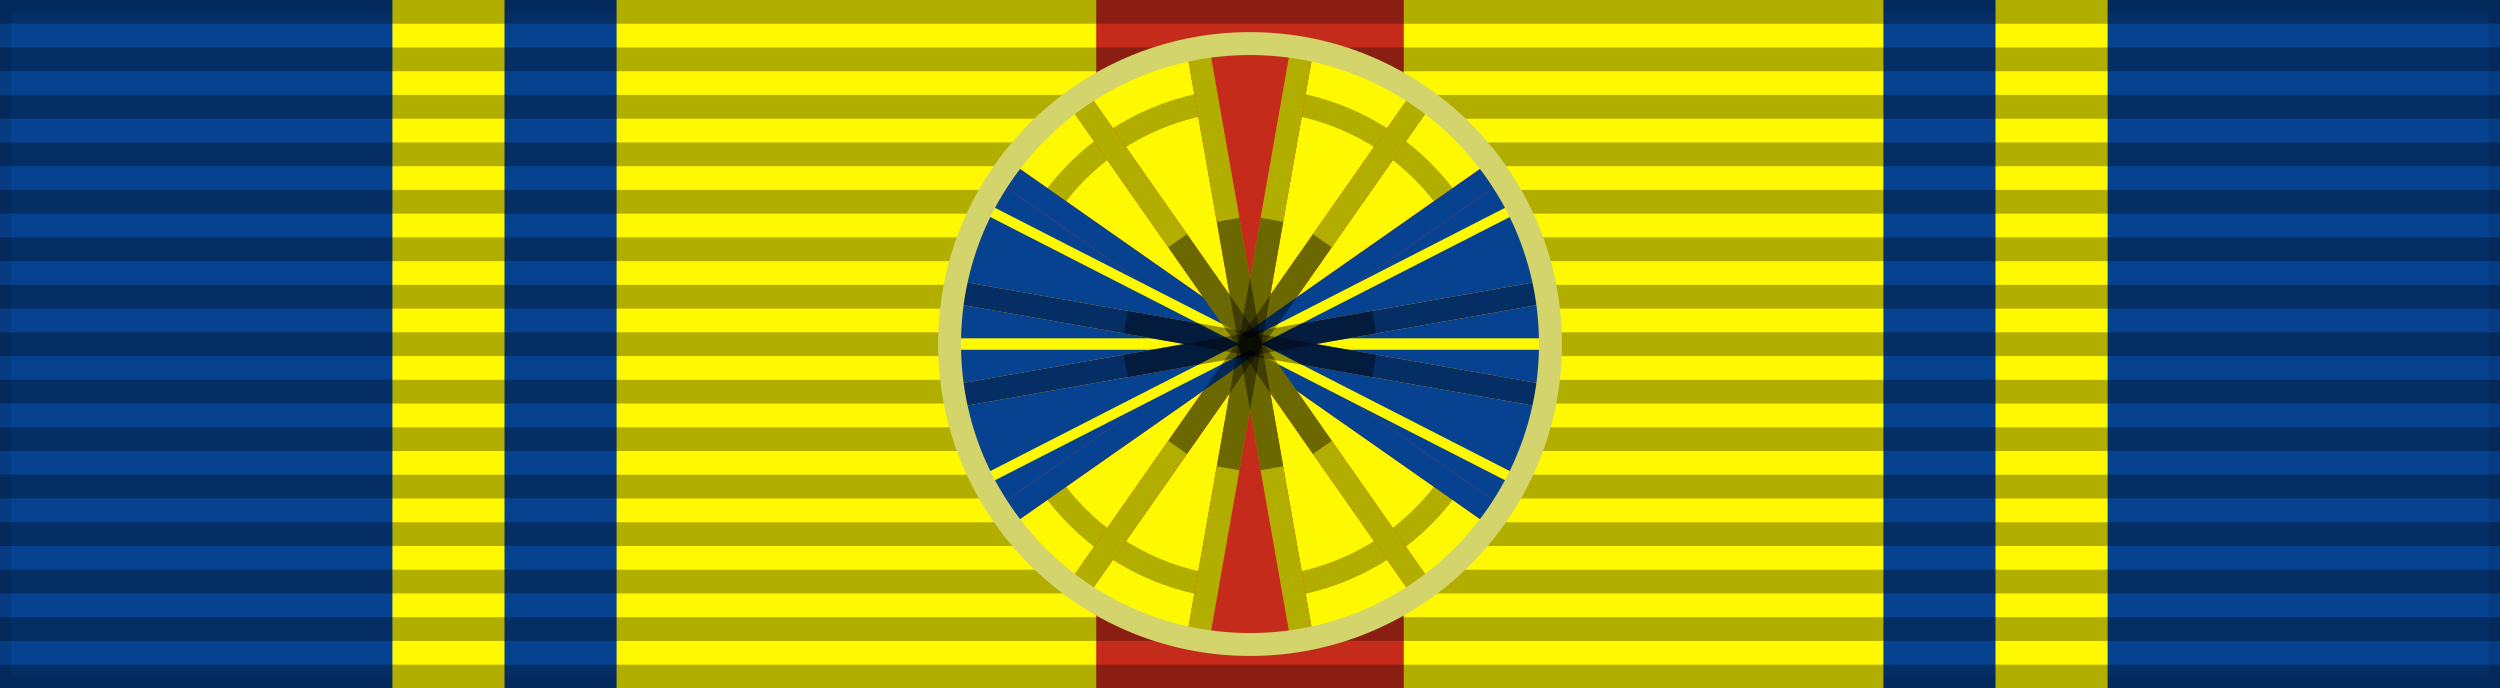 <?xml version="1.0" encoding="UTF-8" standalone="no"?>
<svg
   width="218"
   height="60"
   version="1.1"
   id="svg21197"
   sodipodi:docname="KHM_Medal_of_Labour1.svg"
   xml:space="preserve"
   inkscape:version="1.2.2 (732a01da63, 2022-12-09)"
   xmlns:inkscape="http://www.inkscape.org/namespaces/inkscape"
   xmlns:sodipodi="http://sodipodi.sourceforge.net/DTD/sodipodi-0.dtd"
   xmlns="http://www.w3.org/2000/svg"
   xmlns:svg="http://www.w3.org/2000/svg"><defs
   id="defs21201" /><sodipodi:namedview
   id="namedview21199"
   pagecolor="#ffffff"
   bordercolor="#000000"
   borderopacity="0.25"
   inkscape:showpageshadow="2"
   inkscape:pageopacity="0.0"
   inkscape:pagecheckerboard="0"
   inkscape:deskcolor="#d1d1d1"
   showgrid="false"
   inkscape:zoom="4.8944954"
   inkscape:cx="135.15183"
   inkscape:cy="36.878163"
   inkscape:window-width="1920"
   inkscape:window-height="991"
   inkscape:window-x="-9"
   inkscape:window-y="-9"
   inkscape:window-maximized="1"
   inkscape:current-layer="svg21197" /><rect
   width="218"
   height="60"
   style="fill:#074290;stroke:#000;stroke-width:2;stroke-opacity:0.1;fill-opacity:1"
   id="rect21117" /><path
   d="m 174.008,0 v 60 h 9.775 V 0 Z"
   fill="#eb291c"
   id="path21543"
   style="fill:#fef800;fill-opacity:1;stroke-width:0.259" /><path
   d="m 34.217,0 v 60 h 9.775 V 0 Z"
   fill="#eb291c"
   id="path25533"
   style="fill:#fef800;fill-opacity:1;stroke-width:0.259" /><path
   d="M 53.767,0 V 60 H 164.233 V 0 Z"
   fill="#eb291c"
   id="path21119"
   style="fill:#fef800;fill-opacity:1;stroke-width:0.87" /><path
   d="m 95.592,0 v 60 h 26.815 V 0 Z"
   fill="#eb291c"
   id="path25527"
   style="fill:#c52b1a;fill-opacity:1;stroke-width:0.429" /><path
   d="m109,0v60"
   style="stroke:#000;stroke-width:218;stroke-dasharray:2.07;opacity:.3"
   id="path21121" />
style=&quot;fill:none;stroke:#68b941;stroke-width:2&quot;/&gt;
<circle
   cx="109"
   cy="30"
   r="26.2"
   fill="#eb291c"
   id="circle19733"
   style="fill:#fef800;fill-opacity:1" /><circle
   cx="109"
   cy="30"
   r="21.3"
   fill="none"
   stroke="#000000"
   stroke-width="2"
   id="circle19737"
   style="stroke:#b2ae00;stroke-opacity:1" /><path
   id="path29304"
   style="fill:#c52b1a;fill-opacity:1;fill-rule:evenodd;stroke:none;stroke-width:0;stroke-linecap:round;stroke-linejoin:round;stroke-dasharray:none;stroke-opacity:1;paint-order:stroke markers fill"
   d="m 113.477,55.976 v -2.029 l -4.522,-23.946 -3.53,23.946 v 2.029 z"
   sodipodi:nodetypes="cccccc" /><path
   id="rect29196"
   style="fill:#c52b1a;fill-opacity:1;fill-rule:evenodd;stroke:none;stroke-width:0;stroke-linecap:round;stroke-linejoin:round;stroke-dasharray:none;stroke-opacity:1;paint-order:stroke markers fill"
   d="m 104.478,4.025 v 2.029 L 109,30 112.53,6.054 v -2.029 z"
   sodipodi:nodetypes="cccccc" /><g
   id="g25115"
   transform="translate(-0.04,0.04)"
   style="fill:#dc6e6c;fill-opacity:1"><path
     id="path25106"
     d="m 109.071,30.036 -21.655,-15.114 -4.243,10.607 0.088,9.281 4.243,10.253 z"
     style="fill:#074290;fill-opacity:1;fill-rule:evenodd;stroke:none;stroke-width:1px;stroke-linecap:butt;stroke-linejoin:miter;stroke-opacity:1" /><path
     id="path25108"
     d="m 108.894,30.036 21.567,-14.849 4.419,10.076 -0.088,9.546 -4.419,10.253 z"
     style="fill:#074290;fill-opacity:1;fill-rule:evenodd;stroke:none;stroke-width:1px;stroke-linecap:butt;stroke-linejoin:miter;stroke-opacity:1" /></g><g
   fill="none"
   stroke="#ffb900"
   stroke-width="2"
   id="g19743"
   transform="translate(-1.5075684e-6,1.17e-5)"><path
     transform="rotate(10,109,30)"
     d="m 82.8,30 h 52.4"
     id="path19739" /><path
     transform="rotate(170,109,30)"
     d="m 82.8,30 h 52.4"
     id="path19741" /></g><g
   fill="none"
   stroke="#eb291c"
   stroke-width="2"
   id="g19757"
   transform="translate(-1.5075684e-6,1.17e-5)"><path
     transform="rotate(35,109,30)"
     d="m 82.8,30 h 52.4"
     id="path19745" /><path
     transform="rotate(55,109,30)"
     d="m 82.8,30 h 52.4"
     id="path19747" /><path
     transform="rotate(80,109,30)"
     d="m 82.8,30 h 52.4"
     id="path19749" /><path
     transform="rotate(100,109,30)"
     d="m 82.8,30 h 52.4"
     id="path19751" /><path
     transform="rotate(125,109,30)"
     d="m 82.8,30 h 52.4"
     id="path19753" /><path
     transform="rotate(145,109,30)"
     d="m 82.8,30 h 52.4"
     id="path19755" /></g><g
   fill="none"
   stroke="#000000"
   stroke-width="1"
   stroke-opacity="0.5"
   id="g19761"
   transform="translate(-1.5075684e-6,1.17e-5)"><path
     d="m 82.8,30 h 52.4"
     id="path19759"
     style="stroke:#fef800;stroke-opacity:1" /></g><g
   fill="none"
   stroke="#000000"
   stroke-width="2"
   stroke-opacity="0.4"
   id="g19779"
   transform="translate(-1.5075684e-6,1.17e-5)"><path
     transform="rotate(10,109,30)"
     d="m 82.8,30 h 52.4"
     id="path19763"
     style="fill:none;fill-opacity:1;stroke:#052e65;stroke-opacity:1" /><path
     transform="rotate(35,109,30)"
     d="m 82.8,30 h 52.4"
     id="path19765"
     style="fill:none;fill-opacity:1;stroke:#074290;stroke-opacity:1" /><path
     transform="rotate(55,109,30)"
     d="m 82.8,30 h 52.4"
     id="path19767"
     style="fill:#2c622e;fill-opacity:1;stroke:#b2ae00;stroke-opacity:1" /><path
     transform="rotate(80,109,30)"
     d="m 82.8,30 h 52.4"
     id="path19769"
     style="fill:#2c622e;fill-opacity:1;stroke:#b2ae00;stroke-opacity:1" /><path
     transform="rotate(100,109,30)"
     d="m 82.8,30 h 52.4"
     id="path19771"
     style="fill:#2c622e;fill-opacity:1;stroke:#b2ae00;stroke-opacity:1" /><path
     transform="rotate(125,109,30)"
     d="m 82.8,30 h 52.4"
     id="path19773"
     style="fill:#2c622e;fill-opacity:1;stroke:#b2ae00;stroke-opacity:1" /><path
     transform="rotate(145,109,30)"
     d="m 82.8,30 h 52.4"
     id="path19775"
     style="fill:none;fill-opacity:1;stroke:#074290;stroke-opacity:1" /><path
     transform="rotate(170,109,30)"
     d="m 82.8,30 h 52.4"
     id="path19777"
     style="fill:none;fill-opacity:1;stroke:#052e65;stroke-opacity:1" /><path
     d="m 85.673,18.07 46.653,23.859"
     id="path26794"
     style="fill:#2c622e;fill-opacity:1;stroke:#fef800;stroke-width:0.9;stroke-dasharray:none;stroke-opacity:1" /><path
     d="M 132.327,18.07 85.673,41.93"
     id="path26796"
     style="fill:#2c622e;fill-opacity:1;stroke:#fef800;stroke-width:0.9;stroke-dasharray:none;stroke-opacity:1" /></g><g
   fill="none"
   stroke="#000000"
   stroke-width="2"
   stroke-opacity="0.4"
   id="g19797"
   transform="translate(-1.5075684e-6,1.17e-5)"><path
     transform="rotate(10,109,30)"
     d="m 98,30 h 22"
     id="path19781" /><path
     transform="rotate(55,109,30)"
     d="m 98,30 h 22"
     id="path19785" /><path
     transform="rotate(80,109,30)"
     d="m 98,30 h 22"
     id="path19787" /><path
     transform="rotate(100,109,30)"
     d="m 98,30 h 22"
     id="path19789" /><path
     transform="rotate(125,109,30)"
     d="m 98,30 h 22"
     id="path19791" /><path
     transform="rotate(170,109,30)"
     d="m 98,30 h 22"
     id="path19795" /></g><circle
   cx="109"
   cy="30"
   r="26.2"
   fill="none"
   stroke="#000000"
   stroke-width="2"
   id="circle19799"
   style="fill:none;fill-opacity:1;stroke:#d3d46b;stroke-opacity:1" /></svg>
